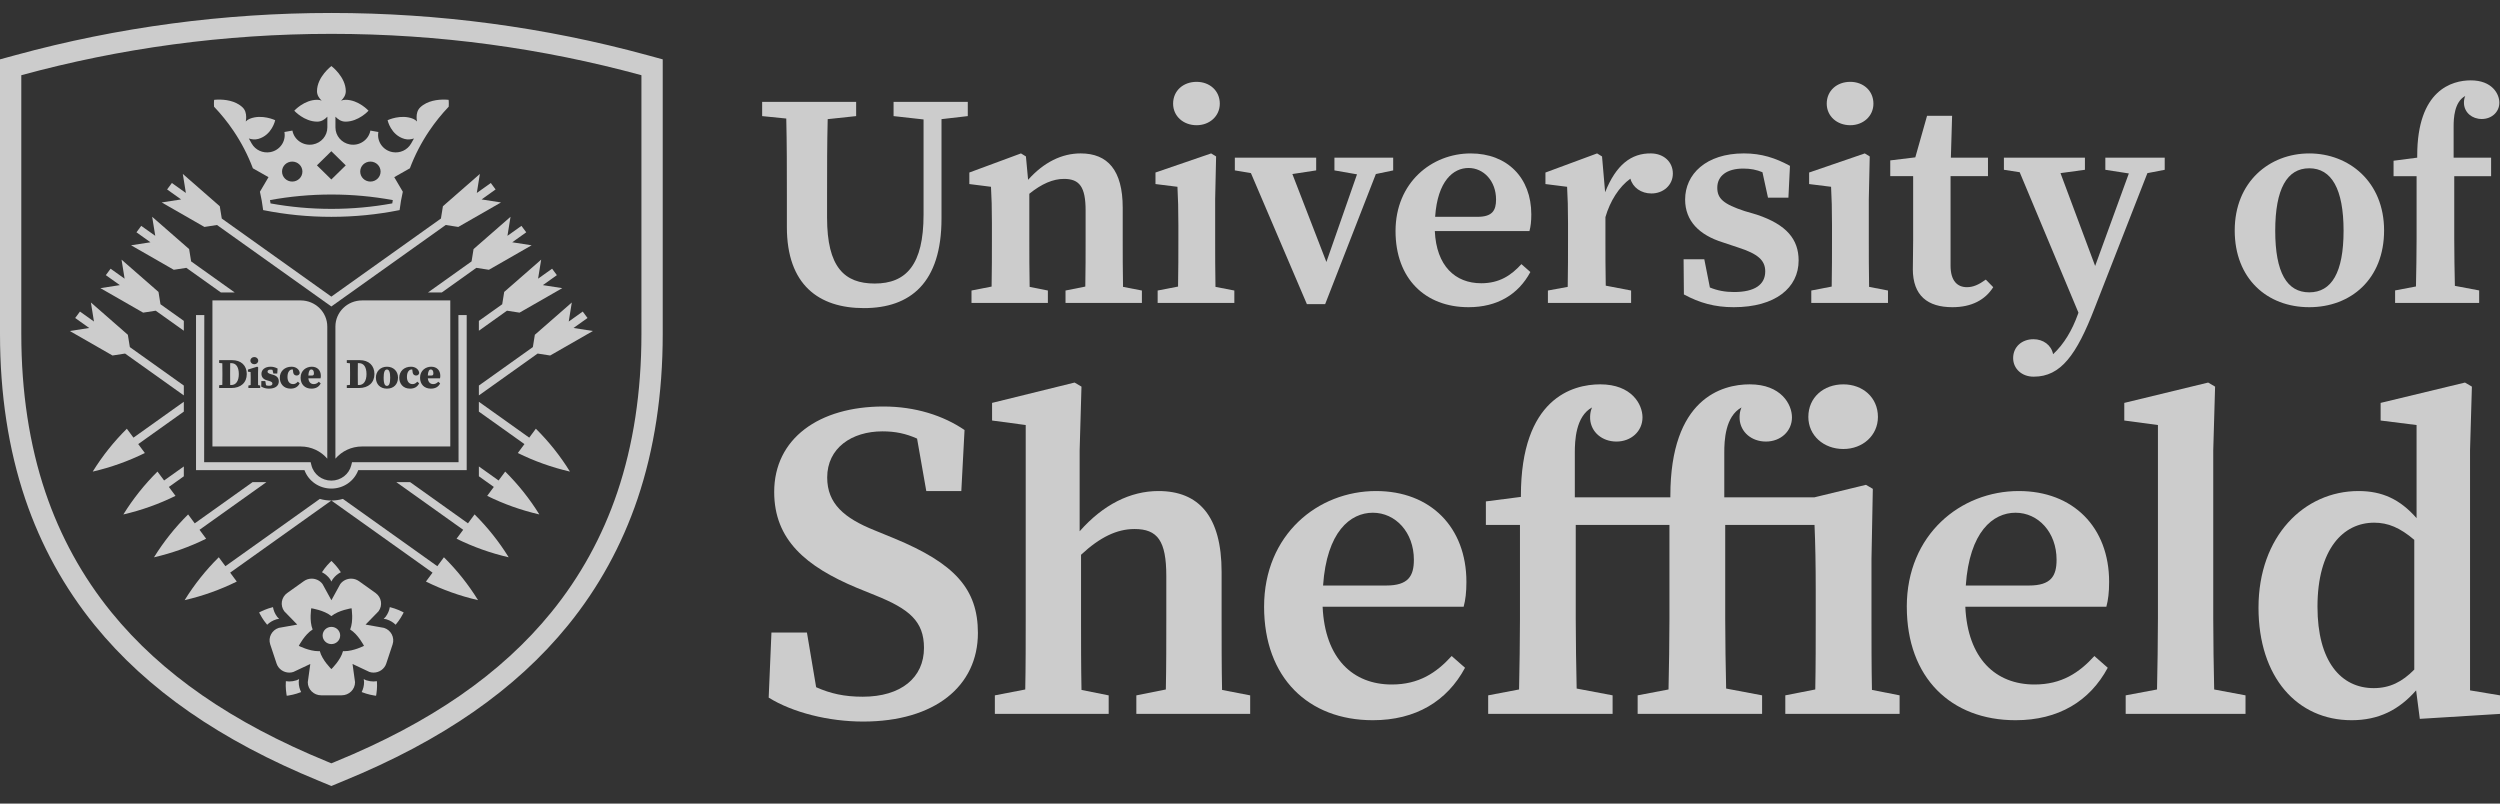 <svg width="140" height="45" viewBox="0 0 140 45" fill="none" xmlns="http://www.w3.org/2000/svg">
<rect x="0" y="0" width="140" height="45" fill="#333333" stroke="none"/>
<g clip-path="url(#clip0_375_5761)">
<path d="M10.294 26.672V26.121L9.19 26.907L8.819 26.408L8.815 26.412C8.089 27.132 7.45 27.935 6.914 28.799L6.908 28.81L6.92 28.807C7.923 28.574 8.9 28.226 9.823 27.771L9.828 27.768L9.457 27.269L10.294 26.673L10.294 26.672Z" fill="white" fill-opacity="0.75"/>
<path d="M28.685 13.568L29.469 13.009L29.201 12.648L28.417 13.206L28.59 12.14L26.519 13.948L26.408 14.638L23.967 16.378H24.741L26.675 14.999L27.379 15.108L29.772 13.736L28.685 13.568Z" fill="white" fill-opacity="0.75"/>
<path d="M18.556 28.03C18.337 28.03 18.119 27.998 17.911 27.938L12.622 31.707L12.251 31.207L12.247 31.211C11.521 31.931 10.881 32.734 10.346 33.599L10.34 33.609L10.351 33.606C11.355 33.374 12.332 33.025 13.254 32.57L13.259 32.568L12.889 32.068L18.556 28.03Z" fill="white" fill-opacity="0.75"/>
<path d="M32.116 18.367L32.901 17.808L32.633 17.447L31.849 18.006L32.021 16.939L29.951 18.748L29.84 19.437L26.817 21.591V22.143L30.107 19.799L30.81 19.908L33.203 18.536L32.116 18.367Z" fill="white" fill-opacity="0.75"/>
<path d="M14.92 26.998H14.146L10.905 29.308L10.535 28.808L10.53 28.812C9.805 29.532 9.165 30.335 8.63 31.199L8.624 31.21L8.635 31.207C9.639 30.974 10.616 30.626 11.538 30.171L11.543 30.168L11.173 29.669L14.919 26.999L14.92 26.998Z" fill="white" fill-opacity="0.75"/>
<path d="M30.401 15.967L31.185 15.408L30.917 15.047L30.133 15.606L30.305 14.54L28.235 16.348L28.124 17.038L26.817 17.969V18.521L28.391 17.399L29.094 17.508L31.488 16.136L30.401 15.967Z" fill="white" fill-opacity="0.75"/>
<path d="M25.125 5.592C25.125 5.592 25.032 5.579 24.888 5.576C24.887 5.577 24.886 5.577 24.885 5.578C24.552 5.572 23.941 5.622 23.531 6.014C23.379 6.161 23.33 6.359 23.33 6.551C23.33 6.568 23.33 6.586 23.331 6.603C23.331 6.614 23.332 6.625 23.333 6.636C23.333 6.641 23.334 6.646 23.334 6.651C23.335 6.666 23.337 6.681 23.338 6.697V6.698C23.342 6.734 23.347 6.769 23.353 6.803C23.294 6.741 23.221 6.688 23.132 6.652C22.453 6.375 21.705 6.731 21.705 6.731C21.705 6.731 21.88 7.564 22.653 7.78C22.841 7.832 23.025 7.806 23.182 7.754L23.022 8.038C22.816 8.401 22.398 8.594 21.981 8.519C21.446 8.422 21.091 7.917 21.189 7.392L20.965 7.352L20.741 7.312C20.694 7.566 20.548 7.786 20.331 7.933C20.114 8.08 19.852 8.135 19.593 8.088C19.124 8.003 18.784 7.603 18.785 7.136V6.534C18.917 6.677 19.106 6.812 19.348 6.812C20.085 6.812 20.637 6.2 20.637 6.2C20.637 6.2 20.085 5.588 19.348 5.588C19.258 5.588 19.176 5.606 19.102 5.637C19.247 5.501 19.364 5.324 19.364 5.109C19.364 4.303 18.558 3.699 18.558 3.699C18.558 3.699 17.752 4.303 17.752 5.109C17.752 5.324 17.869 5.501 18.015 5.637C17.94 5.606 17.858 5.588 17.768 5.588C17.031 5.588 16.479 6.2 16.479 6.2C16.479 6.2 17.031 6.812 17.768 6.812C18.011 6.812 18.2 6.677 18.332 6.534V7.136C18.332 7.603 17.992 8.004 17.523 8.088C17.264 8.135 17.002 8.08 16.785 7.933C16.568 7.786 16.422 7.566 16.375 7.312L16.151 7.352L15.927 7.392C16.025 7.917 15.67 8.422 15.135 8.519C14.718 8.594 14.3 8.401 14.094 8.038L13.934 7.754C14.091 7.806 14.275 7.832 14.463 7.78C15.236 7.564 15.411 6.731 15.411 6.731C15.411 6.731 14.663 6.375 13.984 6.652C13.895 6.688 13.822 6.741 13.763 6.803C13.769 6.769 13.774 6.734 13.778 6.698V6.697C13.78 6.681 13.781 6.666 13.782 6.651C13.782 6.646 13.783 6.641 13.783 6.636C13.784 6.625 13.785 6.614 13.785 6.603C13.786 6.586 13.786 6.568 13.786 6.551C13.785 6.359 13.737 6.16 13.585 6.014C13.175 5.622 12.564 5.572 12.231 5.578C12.23 5.577 12.229 5.577 12.228 5.576C12.084 5.579 11.991 5.592 11.991 5.592C11.991 5.592 11.972 5.749 11.986 5.974C12.389 6.398 12.753 6.85 13.074 7.326C13.519 7.984 13.883 8.688 14.161 9.425L15.036 9.921L14.556 10.737C14.633 11.075 14.694 11.418 14.736 11.765H14.737C14.743 11.766 14.749 11.768 14.755 11.769C15.995 12.017 17.263 12.143 18.551 12.143C18.553 12.143 18.555 12.143 18.557 12.143C18.559 12.143 18.561 12.143 18.563 12.143C19.851 12.142 21.119 12.017 22.358 11.769C22.365 11.768 22.371 11.767 22.377 11.765H22.378C22.42 11.418 22.48 11.075 22.558 10.737L22.078 9.921L22.953 9.425C23.231 8.688 23.595 7.984 24.04 7.326C24.361 6.85 24.725 6.398 25.128 5.974C25.142 5.749 25.123 5.592 25.123 5.592H25.125ZM20.742 9.049C21.057 9.049 21.313 9.299 21.313 9.608C21.313 9.918 21.057 10.168 20.742 10.168C20.427 10.168 20.172 9.918 20.172 9.608C20.172 9.299 20.427 9.049 20.742 9.049ZM18.555 8.468L19.362 9.26L18.555 10.051L17.748 9.26L18.555 8.468ZM16.365 9.049C16.68 9.049 16.935 9.299 16.935 9.608C16.935 9.918 16.68 10.168 16.365 10.168C16.05 10.168 15.794 9.918 15.794 9.608C15.794 9.299 16.05 9.049 16.365 9.049ZM21.967 11.39C20.851 11.594 19.713 11.697 18.558 11.697C17.403 11.697 16.266 11.594 15.15 11.391C15.141 11.329 15.131 11.267 15.12 11.205C16.245 10.998 17.393 10.893 18.558 10.893C19.722 10.893 20.871 10.998 21.997 11.206C21.986 11.267 21.976 11.329 21.967 11.39L21.967 11.39Z" fill="white" fill-opacity="0.75"/>
<path d="M18.555 17.163L12.151 12.6L11.448 12.709L9.055 11.337L10.142 11.168L9.358 10.609L9.625 10.248L10.409 10.806L10.237 9.74L12.307 11.549L12.419 12.238L18.555 16.611L24.692 12.238L24.803 11.549L26.873 9.74L26.701 10.806L27.485 10.248L27.753 10.609L26.969 11.168L28.056 11.337L25.663 12.709L24.96 12.6L18.555 17.163Z" fill="white" fill-opacity="0.75"/>
<path d="M25.671 17.644L25.679 25.882H19.714L19.672 26.053C19.547 26.56 19.088 26.914 18.556 26.914C18.023 26.914 17.564 26.56 17.439 26.053L17.397 25.882H11.432L11.441 17.644H10.977V26.329H17.05C17.278 26.944 17.874 27.36 18.556 27.36C19.238 27.36 19.833 26.944 20.062 26.329H26.135V17.644H25.671H25.671Z" fill="white" fill-opacity="0.75"/>
<path d="M30.197 28.799C29.661 27.935 29.022 27.132 28.296 26.412L28.292 26.408L27.921 26.907L26.817 26.121V26.672L27.654 27.268L27.283 27.768L27.288 27.771C28.21 28.226 29.187 28.574 30.191 28.806L30.203 28.809L30.196 28.799L30.197 28.799Z" fill="white" fill-opacity="0.75"/>
<path d="M12.37 16.378H13.144L10.703 14.638L10.591 13.948L8.521 12.14L8.694 13.206L7.909 12.648L7.642 13.009L8.426 13.568L7.339 13.736L9.732 15.108L10.435 14.999L12.37 16.378Z" fill="white" fill-opacity="0.75"/>
<path d="M10.294 17.969L8.987 17.038L8.876 16.348L6.806 14.54L6.978 15.606L6.194 15.047L5.926 15.408L6.711 15.967L5.623 16.136L8.016 17.508L8.72 17.399L10.294 18.521V17.969Z" fill="white" fill-opacity="0.75"/>
<path d="M28.481 31.199C27.946 30.335 27.306 29.532 26.581 28.811L26.576 28.807L26.206 29.307L22.965 26.998H22.191L25.938 29.668L25.567 30.168L25.572 30.17C26.495 30.625 27.472 30.974 28.475 31.206L28.487 31.209L28.481 31.199L28.481 31.199Z" fill="white" fill-opacity="0.75"/>
<path d="M10.294 21.591L7.271 19.437L7.16 18.748L5.09 16.939L5.262 18.006L4.478 17.447L4.21 17.808L4.994 18.367L3.907 18.536L6.301 19.908L7.004 19.799L10.294 22.143V21.591Z" fill="white" fill-opacity="0.75"/>
<path d="M24.864 31.211L24.86 31.207L24.49 31.707L19.201 27.938C18.992 27.998 18.775 28.03 18.555 28.03L24.222 32.068L23.852 32.568L23.857 32.57C24.779 33.025 25.756 33.374 26.76 33.606L26.771 33.609L26.765 33.599C26.23 32.734 25.59 31.931 24.864 31.211Z" fill="white" fill-opacity="0.75"/>
<path d="M10.294 23.05V22.498L7.474 24.508L7.103 24.009L7.099 24.013C6.373 24.733 5.733 25.536 5.198 26.4L5.192 26.41L5.204 26.407C6.207 26.175 7.184 25.826 8.106 25.372L8.112 25.369L7.741 24.869L10.294 23.05L10.294 23.05Z" fill="white" fill-opacity="0.75"/>
<path d="M31.912 26.4C31.377 25.535 30.737 24.732 30.012 24.012L30.007 24.008L29.637 24.508L26.816 22.498V23.05L29.369 24.869L28.998 25.368L29.004 25.371C29.926 25.826 30.903 26.174 31.906 26.407L31.918 26.409L31.912 26.399L31.912 26.4Z" fill="white" fill-opacity="0.75"/>
<path d="M21.63 37.159C21.701 36.943 21.914 36.301 21.986 36.085C22.113 35.7 21.898 35.286 21.505 35.161L20.472 34.977L21.198 34.232C21.441 33.904 21.366 33.446 21.032 33.208C20.845 33.074 20.289 32.678 20.102 32.544C19.969 32.45 19.815 32.404 19.662 32.404C19.431 32.404 19.203 32.509 19.056 32.706L18.559 33.613L18.061 32.706C17.915 32.509 17.686 32.404 17.455 32.404C17.303 32.404 17.149 32.449 17.016 32.544C16.829 32.677 16.272 33.074 16.085 33.207C15.751 33.445 15.677 33.904 15.92 34.232L16.645 34.977L15.612 35.161C15.219 35.286 15.005 35.7 15.132 36.085C15.204 36.301 15.416 36.942 15.488 37.158C15.59 37.468 15.884 37.666 16.199 37.666C16.276 37.666 16.353 37.654 16.43 37.629L17.377 37.183L17.236 38.204C17.236 38.609 17.571 38.937 17.984 38.937H19.134C19.548 38.937 19.883 38.609 19.883 38.204L19.742 37.183L20.688 37.629C20.765 37.654 20.843 37.666 20.919 37.666C21.235 37.666 21.528 37.468 21.631 37.158L21.63 37.159ZM19.289 36.466C19.262 36.466 19.235 36.465 19.208 36.463C19.079 36.967 18.558 37.469 18.558 37.469C18.558 37.469 18.038 36.967 17.909 36.463C17.882 36.465 17.855 36.466 17.828 36.466C17.317 36.466 16.733 36.168 16.733 36.168C16.733 36.168 17.06 35.527 17.508 35.252C17.311 34.77 17.43 34.063 17.43 34.063C17.43 34.063 18.153 34.17 18.558 34.502C18.964 34.17 19.687 34.063 19.687 34.063C19.687 34.063 19.807 34.77 19.609 35.252C20.057 35.527 20.384 36.168 20.384 36.168C20.384 36.168 19.8 36.466 19.289 36.466Z" fill="white" fill-opacity="0.75"/>
<path d="M18.558 36.069C18.83 36.069 19.05 35.853 19.05 35.587C19.05 35.32 18.83 35.105 18.558 35.105C18.287 35.105 18.067 35.32 18.067 35.587C18.067 35.853 18.287 36.069 18.558 36.069Z" fill="white" fill-opacity="0.75"/>
<path d="M15.455 34.689L15.488 34.679L15.521 34.673L15.63 34.654L15.553 34.575L15.53 34.551L15.51 34.524C15.393 34.366 15.318 34.187 15.287 33.999C14.925 34.087 14.626 34.238 14.609 34.247L14.511 34.297L14.56 34.394C14.571 34.415 14.722 34.708 14.961 34.986C15.096 34.854 15.263 34.751 15.456 34.69L15.455 34.689Z" fill="white" fill-opacity="0.75"/>
<path d="M18.47 32.415L18.49 32.442L18.506 32.471L18.559 32.567L18.611 32.471L18.628 32.442L18.648 32.415C18.764 32.258 18.916 32.132 19.087 32.045C18.891 31.736 18.654 31.505 18.638 31.489L18.559 31.413L18.48 31.489C18.463 31.505 18.226 31.736 18.03 32.045C18.202 32.132 18.353 32.258 18.47 32.415Z" fill="white" fill-opacity="0.75"/>
<path d="M22.508 34.246C22.49 34.238 22.191 34.087 21.829 33.998C21.799 34.183 21.726 34.362 21.607 34.523L21.587 34.55L21.563 34.574L21.486 34.653L21.596 34.672L21.629 34.678L21.661 34.689C21.854 34.75 22.021 34.853 22.156 34.985C22.395 34.707 22.546 34.414 22.556 34.393L22.606 34.296L22.508 34.246Z" fill="white" fill-opacity="0.75"/>
<path d="M20.919 38.162C20.787 38.162 20.657 38.141 20.531 38.101L20.499 38.091L20.468 38.077L20.368 38.029L20.383 38.137L20.387 38.17V38.204C20.387 38.402 20.339 38.59 20.253 38.756C20.597 38.893 20.927 38.944 20.95 38.947L21.06 38.963L21.078 38.856C21.082 38.833 21.135 38.51 21.108 38.147C21.046 38.157 20.983 38.162 20.919 38.162Z" fill="white" fill-opacity="0.75"/>
<path d="M16.73 38.204V38.17L16.734 38.137L16.749 38.029L16.649 38.077L16.618 38.091L16.586 38.101C16.46 38.141 16.33 38.162 16.198 38.162C16.134 38.162 16.07 38.157 16.008 38.147C15.982 38.51 16.035 38.833 16.039 38.856L16.057 38.963L16.166 38.947C16.19 38.944 16.52 38.893 16.864 38.756C16.778 38.59 16.73 38.402 16.73 38.204Z" fill="white" fill-opacity="0.75"/>
<path d="M17.435 20.689C17.337 20.689 17.278 20.81 17.268 21.031H17.452C17.551 21.031 17.58 21.002 17.58 20.901C17.58 20.77 17.524 20.689 17.435 20.689Z" fill="white" fill-opacity="0.75"/>
<path d="M12.955 20.336H12.891C12.887 20.524 12.887 20.709 12.887 20.906V20.983C12.887 21.183 12.887 21.372 12.891 21.561H12.953C13.217 21.561 13.374 21.332 13.374 20.948C13.374 20.559 13.222 20.336 12.955 20.336Z" fill="white" fill-opacity="0.75"/>
<path d="M16.837 16.824H11.896V25.003H16.837C17.435 25.003 17.971 25.268 18.328 25.686V18.286C18.328 17.48 17.659 16.824 16.837 16.824ZM14.241 19.994C14.366 19.994 14.46 20.081 14.46 20.197C14.46 20.311 14.366 20.397 14.241 20.397C14.117 20.397 14.023 20.311 14.023 20.197C14.023 20.081 14.117 19.994 14.241 19.994ZM12.951 21.729H12.272V21.572L12.45 21.553C12.455 21.37 12.455 21.183 12.455 20.985V20.905C12.455 20.721 12.455 20.53 12.45 20.344L12.272 20.325V20.168H12.993C13.502 20.168 13.819 20.466 13.819 20.945C13.819 21.428 13.486 21.729 12.951 21.729ZM14.571 21.729H13.909V21.59L14.037 21.562C14.039 21.452 14.039 21.316 14.039 21.224V21.112C14.039 20.989 14.037 20.92 14.033 20.834L13.885 20.813V20.696L14.402 20.534L14.457 20.569L14.45 20.915V21.224C14.45 21.317 14.45 21.454 14.452 21.566L14.571 21.589V21.729L14.571 21.729ZM15.059 21.764C14.903 21.764 14.766 21.728 14.637 21.654L14.629 21.649L14.636 21.34H14.857L14.898 21.575C14.954 21.594 15.004 21.603 15.061 21.603C15.19 21.603 15.255 21.562 15.255 21.482C15.255 21.422 15.224 21.377 15.068 21.333L14.94 21.296C14.744 21.239 14.641 21.114 14.641 20.934C14.641 20.696 14.847 20.536 15.153 20.536C15.284 20.536 15.395 20.564 15.535 20.633L15.545 20.638L15.527 20.918H15.308L15.26 20.714C15.228 20.703 15.193 20.699 15.144 20.699C15.095 20.699 14.983 20.71 14.983 20.813C14.983 20.857 14.997 20.901 15.17 20.953L15.286 20.985C15.509 21.05 15.613 21.169 15.613 21.361C15.613 21.613 15.406 21.764 15.059 21.764ZM16.785 20.896C16.757 20.987 16.701 21.029 16.608 21.029C16.54 21.029 16.423 20.998 16.411 20.793L16.396 20.691C16.387 20.69 16.377 20.69 16.366 20.69C16.243 20.69 16.099 20.8 16.099 21.11C16.099 21.361 16.216 21.51 16.414 21.51C16.51 21.51 16.59 21.47 16.666 21.386L16.678 21.373L16.783 21.465L16.777 21.476C16.685 21.665 16.511 21.764 16.276 21.764C15.857 21.764 15.669 21.458 15.669 21.155C15.669 20.791 15.939 20.536 16.326 20.536C16.574 20.536 16.768 20.685 16.786 20.891V20.894L16.785 20.897V20.896ZM17.568 21.51C17.675 21.51 17.762 21.471 17.843 21.389L17.854 21.378L17.959 21.472L17.953 21.483C17.854 21.669 17.682 21.764 17.44 21.764C17.071 21.764 16.833 21.524 16.833 21.152C16.833 20.748 17.148 20.536 17.459 20.536C17.768 20.536 17.967 20.736 17.967 21.045C17.967 21.093 17.962 21.133 17.952 21.173L17.949 21.185H17.269C17.288 21.392 17.397 21.51 17.568 21.51Z" fill="white" fill-opacity="0.75"/>
<path d="M20.104 20.336H20.04C20.036 20.524 20.036 20.709 20.036 20.906V20.983C20.036 21.183 20.036 21.372 20.04 21.561H20.102C20.366 21.561 20.524 21.332 20.524 20.948C20.524 20.559 20.371 20.336 20.104 20.336Z" fill="white" fill-opacity="0.75"/>
<path d="M21.669 20.692C21.543 20.692 21.484 20.838 21.484 21.152C21.484 21.563 21.589 21.61 21.669 21.61C21.793 21.61 21.851 21.465 21.851 21.152C21.851 20.843 21.791 20.692 21.669 20.692Z" fill="white" fill-opacity="0.75"/>
<path d="M20.274 16.824C19.452 16.824 18.783 17.48 18.783 18.286V25.686C19.14 25.268 19.676 25.003 20.274 25.003H25.216V16.824H20.274ZM20.099 21.729H19.421V21.572L19.599 21.553C19.604 21.37 19.604 21.183 19.604 20.985V20.905C19.604 20.721 19.604 20.53 19.599 20.344L19.421 20.325V20.168H20.142C20.651 20.168 20.968 20.466 20.968 20.945C20.968 21.428 20.635 21.729 20.099 21.729ZM21.669 21.764C21.293 21.764 21.05 21.521 21.05 21.145C21.05 20.792 21.31 20.536 21.669 20.536C22.033 20.536 22.288 20.786 22.288 21.145C22.288 21.521 22.045 21.764 21.669 21.764ZM23.475 20.896C23.447 20.987 23.391 21.029 23.298 21.029C23.229 21.029 23.113 20.998 23.101 20.793L23.086 20.691C23.077 20.69 23.067 20.69 23.056 20.69C22.933 20.69 22.788 20.8 22.788 21.11C22.788 21.361 22.906 21.51 23.103 21.51C23.2 21.51 23.28 21.47 23.356 21.386L23.367 21.373L23.473 21.465L23.467 21.476C23.375 21.665 23.201 21.764 22.966 21.764C22.547 21.764 22.359 21.458 22.359 21.155C22.359 20.791 22.629 20.536 23.016 20.536C23.264 20.536 23.458 20.685 23.476 20.891V20.894L23.476 20.897L23.475 20.896ZM24.258 21.51C24.364 21.51 24.451 21.471 24.532 21.389L24.544 21.378L24.648 21.472L24.642 21.483C24.544 21.669 24.371 21.764 24.13 21.764C23.761 21.764 23.523 21.524 23.523 21.152C23.523 20.748 23.838 20.536 24.149 20.536C24.457 20.536 24.657 20.736 24.657 21.045C24.657 21.093 24.652 21.133 24.642 21.173L24.638 21.185H23.958C23.978 21.392 24.086 21.51 24.258 21.51Z" fill="white" fill-opacity="0.75"/>
<path d="M24.125 20.689C24.027 20.689 23.968 20.81 23.957 21.031H24.141C24.24 21.031 24.269 21.002 24.269 20.901C24.269 20.77 24.214 20.689 24.125 20.689Z" fill="white" fill-opacity="0.75"/>
<path d="M103.229 25.144C104.313 25.144 105.164 24.385 105.164 23.347C105.164 22.258 104.313 21.524 103.229 21.524C102.119 21.524 101.267 22.258 101.267 23.347C101.267 24.385 102.119 25.144 103.229 25.144Z" fill="white" fill-opacity="0.75"/>
<path d="M50.04 5.704H54.196V6.502L52.724 6.672V12.243C52.724 15.827 50.993 17.254 48.377 17.254C45.849 17.254 44.065 15.946 44.065 12.719V10.868C44.065 9.475 44.065 8.048 44.031 6.638L42.68 6.502V5.704H47.944V6.502L46.351 6.672C46.316 8.048 46.316 9.458 46.316 10.868V12.193C46.316 14.961 47.286 15.878 48.983 15.878C50.75 15.878 51.719 14.825 51.719 12.023V6.689L50.04 6.502V5.704H50.04Z" fill="white" fill-opacity="0.75"/>
<path d="M54.404 16.269L55.53 16.048C55.547 15.215 55.547 14.129 55.547 13.398V12.498C55.547 11.564 55.53 11.139 55.495 10.46L54.283 10.307V9.661L57.175 8.591L57.452 8.761L57.573 10.069C58.456 9.084 59.461 8.591 60.517 8.591C62.024 8.591 62.872 9.525 62.872 11.632V13.398C62.872 14.162 62.872 15.233 62.89 16.065L63.946 16.269V16.965H59.669V16.269L60.777 16.048C60.794 15.215 60.794 14.162 60.794 13.398V11.785C60.794 10.46 60.448 10.018 59.582 10.018C58.976 10.018 58.335 10.29 57.642 10.851V13.398C57.642 14.145 57.642 15.215 57.66 16.065L58.681 16.269V16.965H54.404L54.404 16.269Z" fill="white" fill-opacity="0.75"/>
<path d="M64.828 16.269L65.971 16.048C65.989 15.215 65.989 14.129 65.989 13.398V12.6C65.989 11.666 65.971 11.139 65.937 10.46L64.707 10.307V9.661L67.824 8.591L68.102 8.761L68.049 11.156V13.398C68.049 14.129 68.049 15.215 68.067 16.065L69.123 16.269V16.965H64.828V16.269H64.828Z" fill="white" fill-opacity="0.75"/>
<path d="M74.727 8.829H78.018V9.543L77.048 9.746L74.208 17.033H73.186L70.052 9.695L69.151 9.542V8.829H73.706V9.542L72.373 9.746L74.278 14.671L75.992 9.763L74.728 9.542V8.829L74.727 8.829Z" fill="white" fill-opacity="0.75"/>
<path d="M78.15 12.94C78.15 10.222 80.177 8.592 82.359 8.592C84.402 8.592 85.753 9.951 85.753 12.006C85.753 12.396 85.719 12.685 85.649 12.94H80.35C80.437 14.893 81.493 15.862 82.948 15.862C83.969 15.862 84.627 15.42 85.199 14.791L85.701 15.233C85.026 16.49 83.848 17.203 82.237 17.203C79.813 17.203 78.15 15.607 78.15 12.94ZM80.367 12.142H82.74C83.571 12.142 83.779 11.785 83.779 11.174C83.779 10.137 83.086 9.407 82.238 9.407C81.389 9.407 80.506 10.12 80.367 12.142H80.367Z" fill="white" fill-opacity="0.75"/>
<path d="M94.298 16.49L94.281 14.519H95.441L95.753 16.099C96.168 16.269 96.601 16.354 97.104 16.354C98.281 16.354 98.853 15.929 98.853 15.199C98.853 14.57 98.437 14.214 97.329 13.857L96.463 13.568C95.164 13.16 94.367 12.379 94.367 11.173C94.367 9.763 95.528 8.591 97.658 8.591C98.645 8.591 99.424 8.846 100.238 9.288L100.151 11.071H99.008L98.697 9.644C98.368 9.508 98.039 9.44 97.623 9.44C96.705 9.44 96.168 9.848 96.168 10.511C96.168 11.122 96.514 11.428 97.692 11.818L98.385 12.022C100.064 12.583 100.723 13.415 100.723 14.587C100.723 16.116 99.424 17.203 97.086 17.203C96.029 17.203 95.181 16.965 94.298 16.489L94.298 16.49Z" fill="white" fill-opacity="0.75"/>
<path d="M101.432 16.269L102.575 16.048C102.592 15.215 102.592 14.129 102.592 13.398V12.6C102.592 11.666 102.575 11.139 102.54 10.46L101.311 10.307V9.661L104.428 8.591L104.705 8.761L104.653 11.156V13.398C104.653 14.129 104.653 15.215 104.67 16.065L105.727 16.269V16.965H101.432V16.269H101.432Z" fill="white" fill-opacity="0.75"/>
<path d="M107.119 15.063C107.119 14.553 107.136 14.146 107.136 13.483V9.865H105.854V8.982L107.257 8.812L107.915 6.485H109.318L109.249 8.829H111.327V9.865H109.231V14.876C109.231 15.708 109.595 16.082 110.149 16.082C110.495 16.082 110.807 15.946 111.205 15.657L111.621 16.082C111.171 16.795 110.409 17.203 109.335 17.203C107.949 17.203 107.118 16.558 107.118 15.063L107.119 15.063Z" fill="white" fill-opacity="0.75"/>
<path d="M125.144 12.906C125.144 10.188 127.084 8.592 129.318 8.592C131.534 8.592 133.509 10.171 133.509 12.906C133.509 15.623 131.656 17.203 129.318 17.203C126.963 17.203 125.144 15.607 125.144 12.906ZM131.24 12.923C131.24 10.579 130.565 9.424 129.318 9.424C128.071 9.424 127.413 10.579 127.413 12.923C127.413 15.267 128.071 16.371 129.318 16.371C130.565 16.371 131.24 15.267 131.24 12.923Z" fill="white" fill-opacity="0.75"/>
<path d="M43.046 39.066L43.201 35.421H45.188L45.704 38.484C46.504 38.839 47.279 39.016 48.311 39.016C50.453 39.016 51.743 37.953 51.743 36.282C51.743 34.788 50.917 34.105 49.033 33.345L47.975 32.915C45.136 31.725 43.355 30.232 43.355 27.549C43.355 24.561 45.858 22.764 49.472 22.764C51.253 22.764 52.827 23.27 54.014 24.081L53.834 27.498H51.872L51.356 24.561C50.736 24.283 50.143 24.156 49.42 24.156C47.691 24.156 46.323 25.093 46.323 26.738C46.323 28.206 47.278 29.017 48.981 29.7L50.091 30.155C53.446 31.548 54.763 32.965 54.763 35.446C54.763 38.433 52.337 40.407 48.336 40.407C46.4 40.407 44.387 39.901 43.045 39.066L43.046 39.066Z" fill="white" fill-opacity="0.75"/>
<path d="M55.711 38.94L57.414 38.611C57.44 37.37 57.44 35.75 57.44 34.662V23.802L55.556 23.549V22.562L60.176 21.423L60.563 21.651L60.46 25.22V29.751C61.776 28.258 63.299 27.498 64.874 27.498C67.119 27.498 68.41 28.891 68.41 32.03V34.663C68.41 35.802 68.41 37.397 68.436 38.637L70.01 38.941V39.978H63.635V38.941L65.287 38.611C65.313 37.371 65.313 35.801 65.313 34.663V32.258C65.313 30.283 64.823 29.625 63.532 29.625C62.551 29.625 61.596 30.08 60.538 31.068V34.663C60.538 35.776 60.538 37.371 60.564 38.637L62.086 38.941V39.978H55.712V38.941L55.711 38.94Z" fill="white" fill-opacity="0.75"/>
<path d="M70.789 33.978C70.789 29.928 73.808 27.498 77.06 27.498C80.106 27.498 82.119 29.523 82.119 32.586C82.119 33.168 82.067 33.599 81.964 33.978H74.067C74.196 36.889 75.77 38.332 77.938 38.332C79.461 38.332 80.441 37.674 81.293 36.737L82.042 37.395C81.035 39.269 79.28 40.332 76.88 40.332C73.267 40.332 70.789 37.953 70.789 33.978ZM74.092 32.789H77.628C78.867 32.789 79.177 32.257 79.177 31.346C79.177 29.802 78.144 28.713 76.88 28.713C75.615 28.713 74.299 29.776 74.092 32.789Z" fill="white" fill-opacity="0.75"/>
<path d="M106.78 33.978C106.78 29.928 109.8 27.498 113.052 27.498C116.097 27.498 118.111 29.523 118.111 32.586C118.111 33.168 118.059 33.599 117.956 33.978H110.058C110.187 36.889 111.762 38.332 113.93 38.332C115.452 38.332 116.433 37.674 117.285 36.737L118.034 37.395C117.027 39.269 115.272 40.332 112.872 40.332C109.258 40.332 106.781 37.953 106.781 33.978H106.78ZM110.084 32.789H113.62C114.859 32.789 115.168 32.257 115.168 31.346C115.168 29.802 114.136 28.713 112.871 28.713C111.607 28.713 110.29 29.776 110.084 32.789Z" fill="white" fill-opacity="0.75"/>
<path d="M119.037 38.94L120.793 38.611C120.819 37.294 120.844 35.978 120.844 34.662V23.802L118.96 23.549V22.562L123.658 21.423L124.045 21.651L123.942 25.22V34.662C123.942 35.978 123.968 37.295 123.994 38.611L125.749 38.94V39.978H119.038V38.94H119.037Z" fill="white" fill-opacity="0.75"/>
<path d="M135.302 38.661C134.347 39.75 133.212 40.332 131.689 40.332C128.644 40.332 126.476 37.927 126.476 34.029C126.476 30.029 129.031 27.498 132.076 27.498C133.393 27.498 134.399 27.954 135.328 29.017V23.802L133.315 23.549V22.562L138.039 21.423L138.426 21.651L138.322 25.22V38.661L140 38.94V39.978L135.509 40.256L135.302 38.661ZM132.928 38.535C133.831 38.535 134.528 38.181 135.199 37.497V30.232C134.399 29.549 133.728 29.27 132.954 29.27C131.224 29.27 129.779 30.738 129.779 33.979C129.779 37.042 131.095 38.535 132.928 38.535Z" fill="white" fill-opacity="0.75"/>
<path d="M92.481 8.591C91.338 8.567 90.494 9.244 89.887 10.765L89.714 8.761L89.437 8.591L86.545 9.662V10.307L87.757 10.46C87.792 11.139 87.809 11.564 87.809 12.498V13.398C87.809 14.129 87.809 15.216 87.792 16.065L86.683 16.269V16.965H91.342V16.269L89.922 15.997C89.904 15.165 89.904 14.112 89.904 13.398V12.158C90.164 11.258 90.671 10.457 91.302 10.005C91.433 10.498 91.9 10.834 92.481 10.834C93.152 10.834 93.68 10.363 93.68 9.721C93.68 9.046 93.152 8.606 92.481 8.592L92.481 8.591Z" fill="white" fill-opacity="0.75"/>
<path d="M104.829 38.636C104.803 37.37 104.803 35.776 104.803 34.662V31.32L104.878 27.376L104.495 27.15L101.599 27.852H96.56C96.56 27.852 96.56 25.994 96.56 25.343C96.56 24.693 96.603 23.317 97.527 22.816C97.527 22.816 97.395 23.046 97.419 23.471C97.47 24.202 98.091 24.727 98.892 24.727C99.709 24.727 100.35 24.155 100.35 23.373C100.35 22.647 99.749 21.523 97.983 21.523C96.429 21.523 93.54 22.313 93.54 27.769V27.852H88.19C88.19 27.852 88.19 25.994 88.19 25.343C88.19 24.692 88.233 23.316 89.157 22.815C89.157 22.815 89.025 23.046 89.048 23.471C89.1 24.202 89.721 24.727 90.522 24.727C91.339 24.727 91.98 24.155 91.98 23.373C91.98 22.647 91.379 21.523 89.613 21.523C88.058 21.523 85.17 22.312 85.17 27.768V27.826L83.209 28.079V29.395H85.118V34.661C85.118 35.977 85.093 37.294 85.067 38.61L83.338 38.939V39.977H90.306V38.939L88.293 38.559C88.267 37.268 88.242 35.952 88.242 34.661V29.395H93.489V34.661C93.489 35.977 93.463 37.294 93.437 38.61L91.708 38.939V39.977H98.677V38.939L96.664 38.559C96.638 37.268 96.612 35.952 96.612 34.661V29.395H101.613C101.658 30.438 101.681 31.579 101.681 33.117V34.661C101.681 35.749 101.681 37.37 101.655 38.61L99.977 38.939V39.977H106.378V38.939L104.829 38.635L104.829 38.636Z" fill="white" fill-opacity="0.75"/>
<path d="M117.899 8.829V9.509L119.215 9.713L117.328 14.893L115.388 9.695L116.756 9.508V8.829H112.219V9.508L113.102 9.644L116.393 17.509L116.358 17.61C116.046 18.476 115.596 19.258 114.973 19.835C114.874 19.326 114.425 18.996 113.872 18.996C113.229 18.996 112.736 19.421 112.736 20.052C112.736 20.653 113.229 21.093 113.872 21.093H113.898C115.405 21.093 116.288 19.87 117.293 17.271L120.254 9.696L121.224 9.509V8.829H117.899Z" fill="white" fill-opacity="0.75"/>
<path d="M139.503 8.829H137.403C137.403 8.829 137.403 7.52 137.403 7.08C137.403 6.64 137.433 5.711 138.056 5.373C138.056 5.373 137.967 5.528 137.983 5.815C138.018 6.309 138.438 6.664 138.979 6.664C139.53 6.664 139.964 6.278 139.964 5.749C139.964 5.259 139.557 4.5 138.364 4.5C137.315 4.5 135.364 5.033 135.364 8.719V8.829L134.039 9.001V9.866H135.329V13.375C135.329 14.264 135.311 15.153 135.294 16.042L134.126 16.264V16.965H138.833V16.264L137.473 16.008C137.455 15.136 137.438 14.247 137.438 13.374V9.866H139.502V8.829H139.503Z" fill="white" fill-opacity="0.75"/>
<path d="M102.297 5.806C102.297 5.076 102.869 4.583 103.614 4.583C104.341 4.583 104.912 5.076 104.912 5.806C104.912 6.503 104.341 7.012 103.614 7.012C102.869 7.012 102.297 6.503 102.297 5.806Z" fill="white" fill-opacity="0.75"/>
<path d="M65.694 5.806C65.694 5.076 66.265 4.583 67.01 4.583C67.737 4.583 68.309 5.076 68.309 5.806C68.309 6.503 67.737 7.012 67.01 7.012C66.265 7.012 65.694 6.503 65.694 5.806Z" fill="white" fill-opacity="0.75"/>
<path d="M18.555 1.896C24.573 1.896 30.396 2.703 35.92 4.212V18.708C35.92 21.934 35.466 24.914 34.57 27.566C33.736 30.036 32.492 32.297 30.873 34.287C28.073 37.731 24.12 40.466 18.788 42.65L18.556 42.746L18.325 42.65C12.993 40.466 9.04 37.731 6.239 34.287C4.621 32.297 3.377 30.036 2.543 27.566C1.647 24.914 1.193 21.934 1.193 18.708V4.212C6.717 2.703 12.536 1.896 18.555 1.896ZM18.555 0.726C12.552 0.726 6.603 1.52 0.873 3.086L0 3.324V18.709C0 22.06 0.474 25.164 1.41 27.934C2.289 30.536 3.601 32.919 5.307 35.017C8.236 38.618 12.344 41.468 17.865 43.73L18.093 43.824L18.557 44.016L19.02 43.824L19.252 43.728C24.77 41.468 28.877 38.618 31.806 35.017C33.513 32.919 34.824 30.536 35.703 27.934C36.639 25.163 37.113 22.06 37.113 18.709V3.324L36.241 3.086C30.51 1.52 24.559 0.726 18.555 0.726Z" fill="white" fill-opacity="0.75"/>
</g>
<defs>
<clipPath id="clip0_375_5761">
<rect width="140" height="43.289" fill="white" transform="translate(0 0.726)"/>
</clipPath>
</defs>
</svg>
